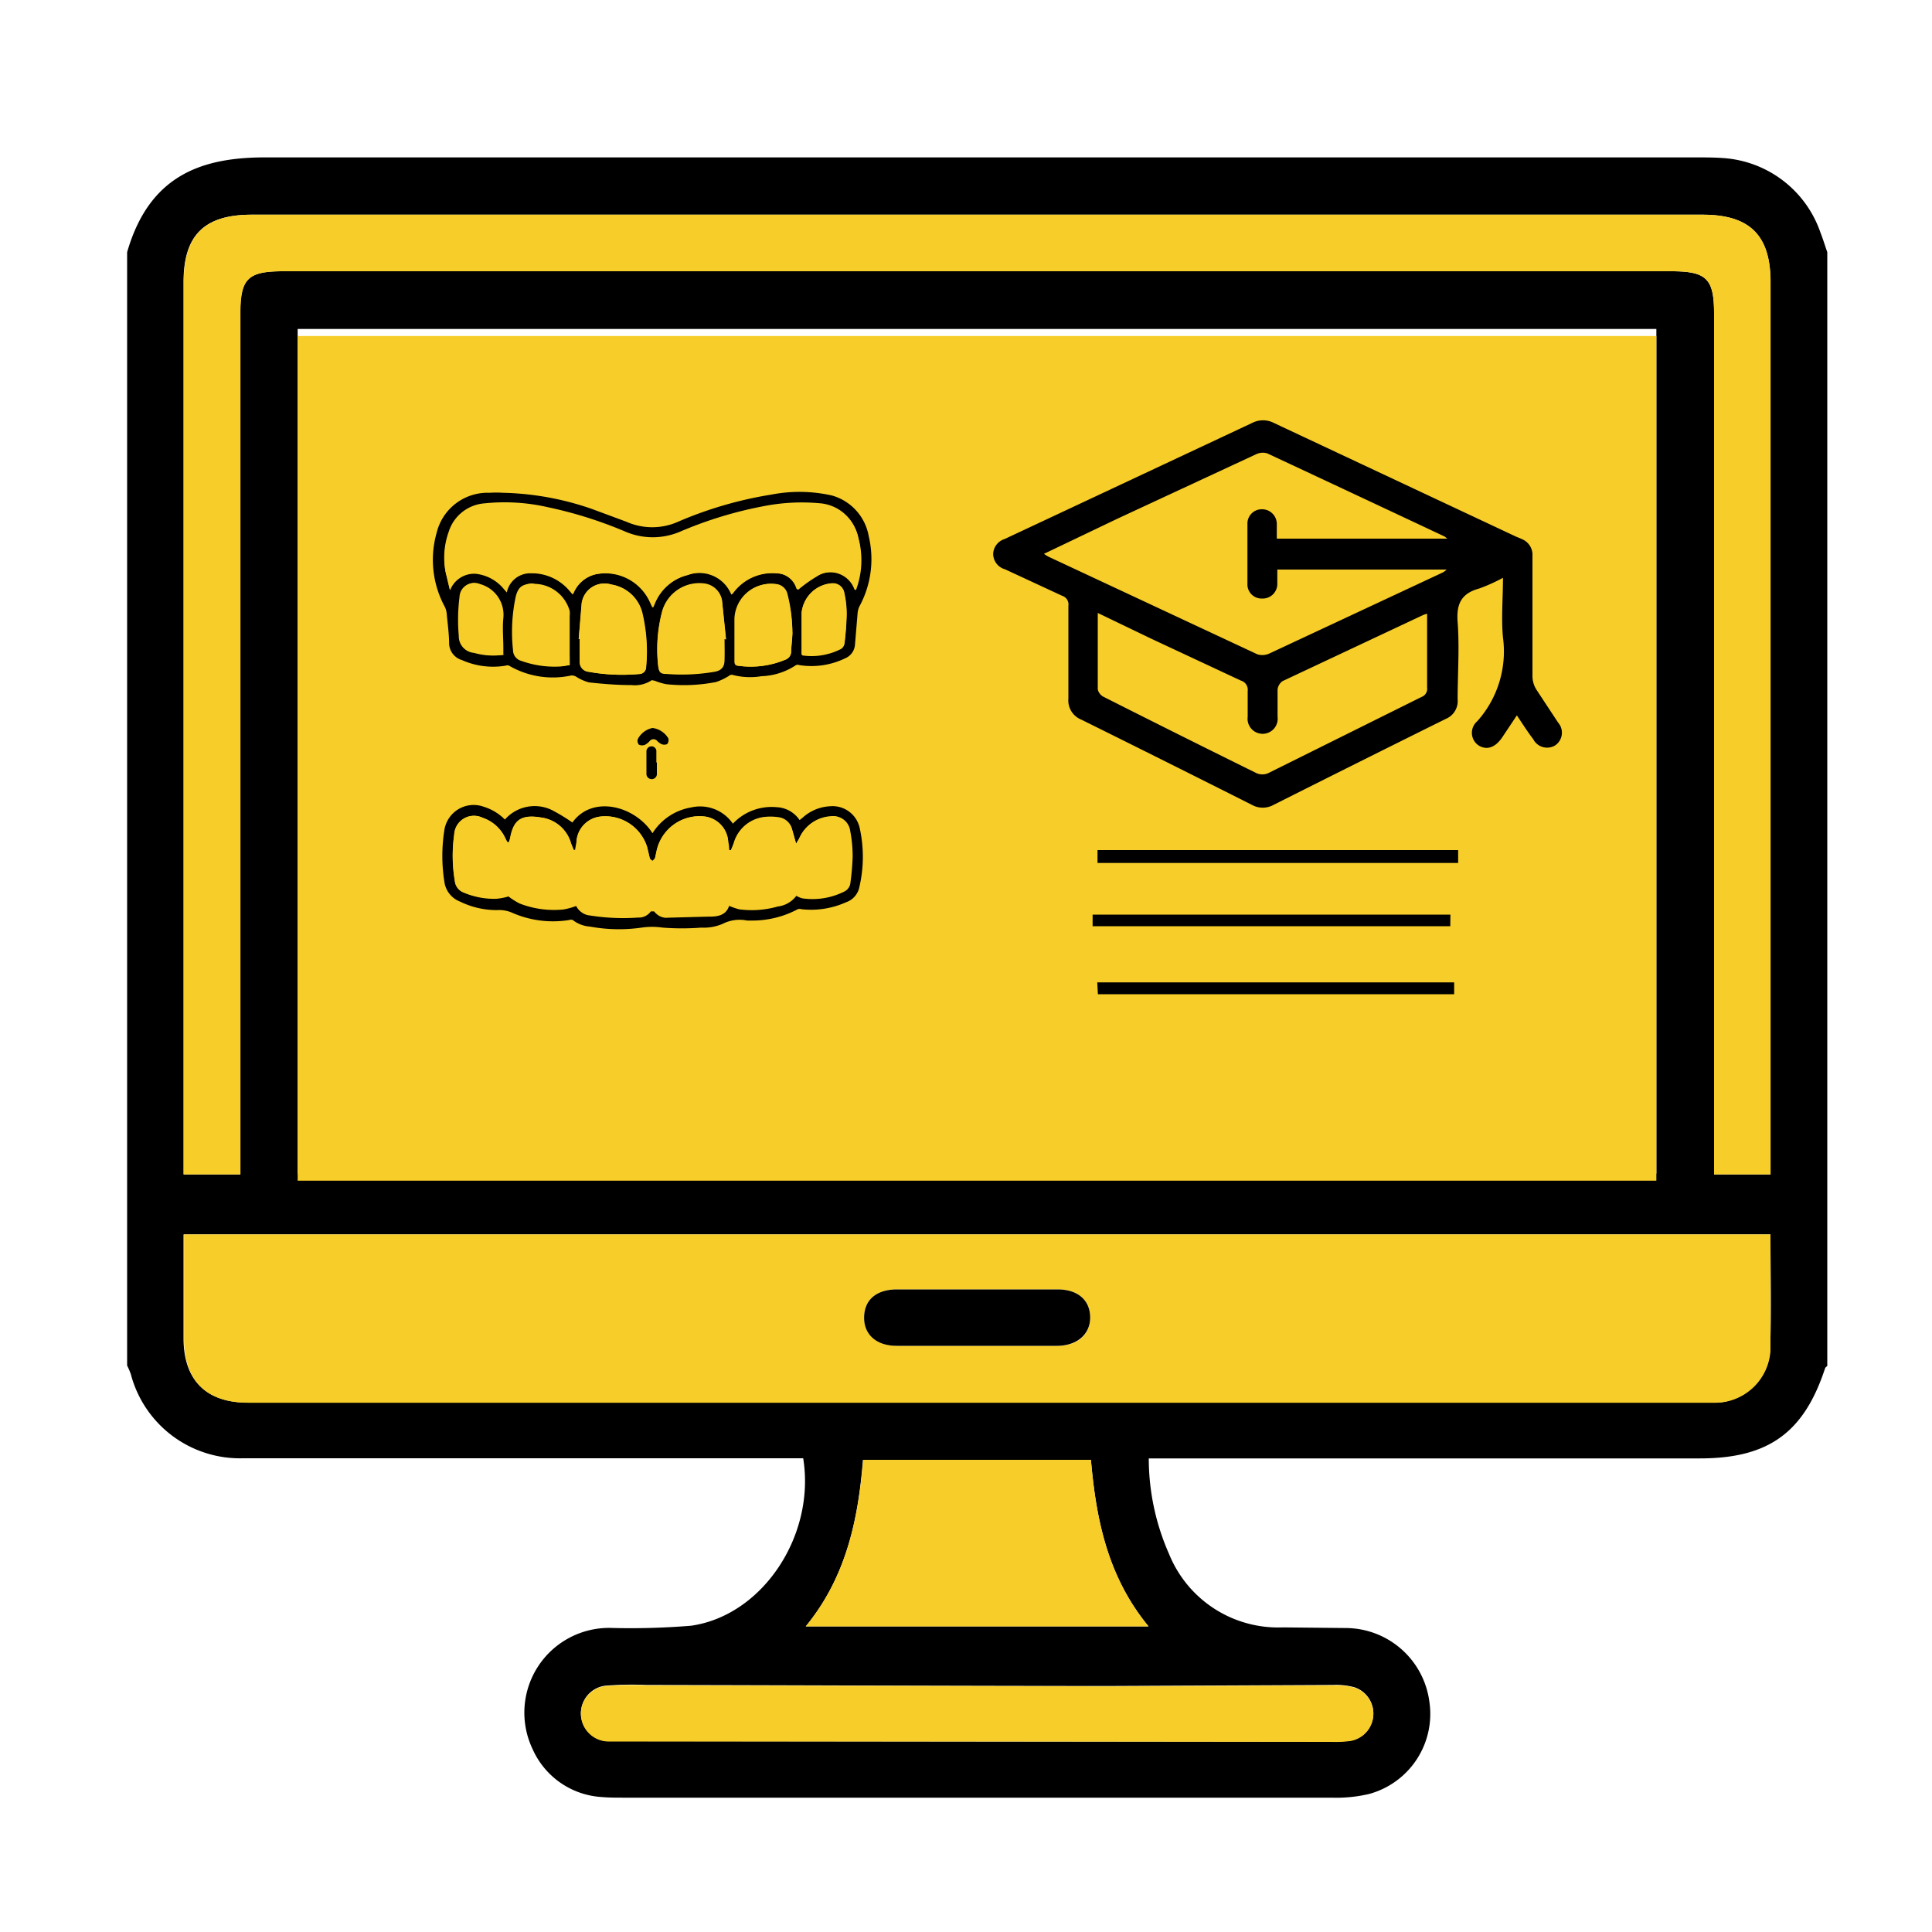 <svg xmlns="http://www.w3.org/2000/svg" viewBox="0 0 150 150" xmlns:v="https://vecta.io/nano"><path d="M141.87 19.58v86.47c-.06.06-.15.11-.17.18-1.64 5-4.4 7-9.72 7H89.19a18.38 18.38 0 0 0 1.57 7.41 9.14 9.14 0 0 0 8.84 5.71l4.89.05a6.57 6.57 0 0 1 6.48 5.68 6.44 6.44 0 0 1-4.66 7.2 11.09 11.09 0 0 1-2.93.29h-55c-.56 0-1.12 0-1.67-.05a6.28 6.28 0 0 1-5.35-3.7 6.58 6.58 0 0 1 6-9.43 57.43 57.43 0 0 0 6.3-.17c5.54-.79 9.67-7 8.7-13h-1.51q-21 0-42 0a8.76 8.76 0 0 1-8.69-6.52 5.15 5.15 0 0 0-.29-.68V19.58c1.73-6 5.82-7.38 10.82-7.36h110.89c.73 0 1.46 0 2.18.05a8.59 8.59 0 0 1 7.56 5.73c.21.54.37 1.06.55 1.58zM128.6 91.12V25.54H23.11v65.58zm8.86 4.72H14.25v8.06c0 3.25 1.75 5 5 5h113.96a4.32 4.32 0 0 0 4.22-4.07c.11-2.98.03-5.94.03-8.99zm0-4.66V21.9c0-3.63-1.61-5.23-5.27-5.23H19.53c-3.67 0-5.28 1.59-5.28 5.23v69.28h4.4V24.36c0-2.73.57-3.3 3.33-3.3h107.76c2.76 0 3.34.57 3.34 3.29v66.83zm-74.9 35.09h26.61C86 122.42 85.1 118 84.7 113.34H67c-.37 4.66-1.31 9.11-4.44 12.93zm13.23 8.94h27.58a9.58 9.58 0 0 0 1.42-.06 2.14 2.14 0 0 0 .37-4.15 5.36 5.36 0 0 0-1.65-.18l-17.27.08c-12 0-24-.06-36.08-.08a26.52 26.52 0 0 0-3.09.05 2.16 2.16 0 0 0 .11 4.31h1.29z"/><path d="M128.6 91.67H23.11V26.09H128.6zm8.86 4.17v9a4.32 4.32 0 0 1-4.22 4.07H19.29c-3.29 0-5-1.72-5-5v-8.07zm-61.66 8.65h6.3c1.6 0 2.58-.91 2.54-2.27s-1-2.1-2.54-2.11q-6.24 0-12.48 0c-1.57 0-2.5.81-2.53 2.12s.93 2.24 2.54 2.26h6.17zm61.67-13.31h-4.39V24.35c0-2.72-.58-3.29-3.34-3.29H22c-2.76 0-3.33.57-3.33 3.3v66.82h-4.4V21.9c0-3.64 1.61-5.23 5.28-5.23H132.2c3.66 0 5.27 1.6 5.27 5.23v69.28zm-74.91 35.09c3.13-3.82 4.07-8.26 4.46-12.93H84.7c.4 4.62 1.31 9.08 4.47 12.93zm13.23 8.94H48.47h-1.29a2.16 2.16 0 0 1-.11-4.31 26.52 26.52 0 0 1 3.09-.05l36.08.08 17.27-.08a5.36 5.36 0 0 1 1.65.18 2.14 2.14 0 0 1-.37 4.15 9.58 9.58 0 0 1-1.42.06z" fill="#f7cd29"/><path d="M117.77 55.54l-1.14 1.71c-.55.81-1.2 1-1.81.64a1.18 1.18 0 0 1-.13-1.89 8.12 8.12 0 0 0 2-6.51c-.14-1.48 0-3 0-4.63a13.19 13.19 0 0 1-1.84.83c-1.39.38-1.79 1.19-1.68 2.61.15 2 0 4 0 6a1.49 1.49 0 0 1-.91 1.51q-6.7 3.32-13.38 6.68a1.73 1.73 0 0 1-1.68 0q-6.61-3.33-13.25-6.62a1.6 1.6 0 0 1-1-1.64v-7.2a.7.7 0 0 0-.48-.77l-4.44-2.06a1.25 1.25 0 0 1-.92-1.2 1.26 1.26 0 0 1 .89-1.15q9.6-4.5 19.19-9a1.85 1.85 0 0 1 1.74 0l18.64 8.75c.2.1.42.17.62.27a1.32 1.32 0 0 1 .79 1.3v9.38a2 2 0 0 0 .31 1l1.68 2.55a1.19 1.19 0 0 1-.24 1.78 1.21 1.21 0 0 1-1.69-.49c-.42-.55-.8-1.14-1.27-1.85zm-5.4-13.72c-.14-.1-.17-.14-.2-.16q-6.89-3.24-13.78-6.46a1.2 1.2 0 0 0-.87.07l-10.76 5L81.05 43a4.09 4.09 0 0 0 .35.22l16.22 7.58a1.31 1.31 0 0 0 .93-.06l13.46-6.29a1.62 1.62 0 0 0 .31-.23H99.17v1.1A1.13 1.13 0 0 1 98 46.47a1.1 1.1 0 0 1-1.15-1.17v-4.61A1.11 1.11 0 0 1 98 39.54a1.14 1.14 0 0 1 1.13 1.14v1.14zm-27.14 5.77v5.93a.87.87 0 0 0 .43.57q5.94 3 11.92 5.95a1.16 1.16 0 0 0 .86 0l11.93-5.93a.67.67 0 0 0 .43-.73v-3.26-2.47a2.15 2.15 0 0 0-.35.12l-10.87 5.11a.92.92 0 0 0-.39.66v2.11a1.17 1.17 0 1 1-2.32 0q0-1 0-2a.74.74 0 0 0-.53-.81l-6.89-3.22zm-9.43 56.9h-6.17c-1.61 0-2.58-.9-2.54-2.26s1-2.11 2.53-2.12q6.24 0 12.48 0c1.57 0 2.5.81 2.54 2.11s-.94 2.25-2.54 2.27h-6.3zM39.06 38.26a22.41 22.41 0 0 1 6.88 1.25l2.7 1a4.92 4.92 0 0 0 4 0 30.46 30.46 0 0 1 7.25-2.11 11.45 11.45 0 0 1 4.7.07 4 4 0 0 1 2.86 3.17 7.68 7.68 0 0 1-.73 5.45 1.59 1.59 0 0 0-.14.57l-.2 2.39a1.24 1.24 0 0 1-.76 1.06 6 6 0 0 1-3.55.53.36.36 0 0 0-.27 0 5.13 5.13 0 0 1-2.68.86 5.28 5.28 0 0 1-2.27-.11c-.07 0-.17 0-.25.08a4.6 4.6 0 0 1-1 .48 12.88 12.88 0 0 1-3.87.17 4.67 4.67 0 0 1-.9-.27c-.09 0-.23-.08-.29 0a2.37 2.37 0 0 1-1.51.34c-1.11 0-2.21-.09-3.31-.21a3.55 3.55 0 0 1-1-.45.73.73 0 0 0-.35-.09 6.74 6.74 0 0 1-4.85-.76.36.36 0 0 0-.25 0 5.93 5.93 0 0 1-3.4-.43 1.39 1.39 0 0 1-1-1.24c0-.76-.11-1.52-.18-2.29a1.7 1.7 0 0 0-.14-.58 7.65 7.65 0 0 1-.65-5.77 4.07 4.07 0 0 1 4.1-3.11 8.68 8.68 0 0 1 1.06 0zm27.28 7.53a.24.24 0 0 0 .06-.09 6.53 6.53 0 0 0 .21-4 3.28 3.28 0 0 0-3-2.63 15.34 15.34 0 0 0-4.17.2 31.3 31.3 0 0 0-6.62 2 5.4 5.4 0 0 1-4.28 0 32.6 32.6 0 0 0-6-1.89 15.06 15.06 0 0 0-4.92-.3 3.16 3.16 0 0 0-2.79 2.23 5.93 5.93 0 0 0-.24 3.07l.33 1.37a2 2 0 0 1 2-1.28 3.24 3.24 0 0 1 2.15 1.15l.26.3a1.85 1.85 0 0 1 1.95-1.44 3.79 3.79 0 0 1 3 1.37c.08.08.14.17.23.27a2.48 2.48 0 0 1 2-1.58 3.79 3.79 0 0 1 4 2.19l.21.43.15-.35a3.75 3.75 0 0 1 2.57-2.18 2.67 2.67 0 0 1 3.41 1.51l.21-.27a3.78 3.78 0 0 1 3.28-1.35 1.69 1.69 0 0 1 1.56 1.14l.06.14a10.9 10.9 0 0 1 1.47-1.05 2 2 0 0 1 3 1zm-21.41 3.82H45v1.76a.75.75 0 0 0 .7.79 14.65 14.65 0 0 0 3.91.17.52.52 0 0 0 .54-.52h0a12.7 12.7 0 0 0-.28-4.08 2.93 2.93 0 0 0-2.43-2.35 1.78 1.78 0 0 0-2.3 1.62l-.21 2.61zm11.32 0h.12l-.31-3a1.6 1.6 0 0 0-1.44-1.32 3 3 0 0 0-3.2 2.12 11.55 11.55 0 0 0-.33 4.22c.06.53.15.6.69.64a14.57 14.57 0 0 0 3.61-.15c.57-.09.81-.32.84-.91s0-1.1 0-1.67zm5.27-.49a12.25 12.25 0 0 0-.38-3 1 1 0 0 0-.78-.76 2.83 2.83 0 0 0-3.3 2.69v3.28c0 .24.08.33.29.36a7 7 0 0 0 3.65-.48.67.67 0 0 0 .43-.6c0-.49.06-1 .1-1.48zm-17.29 2.5v-3.79a1.83 1.83 0 0 0 0-.4 2.88 2.88 0 0 0-2.69-2.1 1.14 1.14 0 0 0-1.4 1 13.45 13.45 0 0 0-.23 4.1.88.88 0 0 0 .65.84 7.67 7.67 0 0 0 3 .44c.16.03.44-.04.67-.07zm-5.15-.8v-.48c0-.79-.08-1.58 0-2.36a2.47 2.47 0 0 0-1.8-2.63 1.1 1.1 0 0 0-1.54.94 13.71 13.71 0 0 0 0 3.07c0 .82.46 1.14 1.18 1.31a5.43 5.43 0 0 0 2.27.15zm23.16 0h.09a5.11 5.11 0 0 0 3-.49.6.6 0 0 0 .24-.38 21.87 21.87 0 0 0 .17-2.27 7.56 7.56 0 0 0-.18-1.64.9.9 0 0 0-.94-.76 2.52 2.52 0 0 0-2.37 2.27v3.22zM39.2 63.63a3.07 3.07 0 0 1 3.85-.63 14 14 0 0 1 1.39.86c1.56-2.17 4.87-1.29 6.22.83a4.41 4.41 0 0 1 3-2 3.09 3.09 0 0 1 3.24 1.26 4.13 4.13 0 0 1 3.4-1.28 2.26 2.26 0 0 1 1.78 1l.23-.18a3.4 3.4 0 0 1 2.11-.89 2.16 2.16 0 0 1 2.33 1.7 10.36 10.36 0 0 1-.06 4.7 1.57 1.57 0 0 1-1 1.05 6.65 6.65 0 0 1-3.47.54.45.45 0 0 0-.28 0 7.49 7.49 0 0 1-3.68.88H58a2.9 2.9 0 0 0-1.9.26 3.72 3.72 0 0 1-1.65.29 19.63 19.63 0 0 1-3 0 5.63 5.63 0 0 0-1.64 0 12.36 12.36 0 0 1-4-.08 2.43 2.43 0 0 1-1.34-.51.39.39 0 0 0-.28 0 7.88 7.88 0 0 1-4.37-.54 2.54 2.54 0 0 0-1.24-.23 6.47 6.47 0 0 1-2.86-.66 1.92 1.92 0 0 1-1.22-1.55 12.84 12.84 0 0 1 0-4 2.3 2.3 0 0 1 3.07-1.81 3.92 3.92 0 0 1 1.63.99zM56.75 66h-.14c0-.2 0-.4-.07-.61a2.09 2.09 0 0 0-1.82-2A3.41 3.41 0 0 0 51 66l-.14.62c-.06.2-.13.16-.2.24-.07-.08-.18-.14-.21-.23l-.2-.85a3.41 3.41 0 0 0-3.66-2.38 2.1 2.1 0 0 0-1.83 2 4.22 4.22 0 0 1-.09.59h-.12l-.21-.51a2.77 2.77 0 0 0-2.31-2c-1.68-.28-2.17.28-2.42 1.6a2.24 2.24 0 0 1-.11.34l-.13-.07-.12-.24a3 3 0 0 0-1.78-1.62 1.54 1.54 0 0 0-2.2 1.31 11.81 11.81 0 0 0 .05 3.61 1.07 1.07 0 0 0 .69.89 5.88 5.88 0 0 0 2.55.48 4.83 4.83 0 0 0 .92-.18 5.56 5.56 0 0 0 .87.55 7.33 7.33 0 0 0 3.41.46 5.6 5.6 0 0 0 1-.28 1.26 1.26 0 0 0 1.06.75 16.43 16.43 0 0 0 3.71.16 1.14 1.14 0 0 0 1-.48h.28a1.12 1.12 0 0 0 1.06.49l3-.08c.69 0 1.46 0 1.74-.84a5.54 5.54 0 0 0 .78.27 7.37 7.37 0 0 0 3-.22 2.11 2.11 0 0 0 1.44-.83 1.68 1.68 0 0 0 .48.2 5.5 5.5 0 0 0 3.22-.52.85.85 0 0 0 .5-.72 19.42 19.42 0 0 0 .17-2 10.45 10.45 0 0 0-.19-2 1.29 1.29 0 0 0-1.51-1.11 2.83 2.83 0 0 0-2.45 1.71l-.24.41-.32-1.14a1.24 1.24 0 0 0-1.11-.91 3.89 3.89 0 0 0-1.13 0 2.8 2.8 0 0 0-2.27 2zm-6.09-9.48a1.67 1.67 0 0 1 1.23.81.5.5 0 0 1-.09.44.55.55 0 0 1-.45 0 1.18 1.18 0 0 1-.35-.27.38.38 0 0 0-.53 0 1.3 1.3 0 0 1-.38.32.61.61 0 0 1-.48 0 .44.44 0 0 1-.09-.44 1.67 1.67 0 0 1 1.14-.86zM51 59.2v.85a.4.4 0 0 1-.36.44.41.41 0 0 1-.45-.36v-1.77a.39.39 0 0 1 .34-.41h0a.38.38 0 0 1 .43.32v.93z"/><path d="M66.34 45.77a2 2 0 0 0-3-1 11.68 11.68 0 0 0-1.46 1 .76.76 0 0 1-.07-.14 1.67 1.67 0 0 0-1.55-1.13A3.75 3.75 0 0 0 57 45.9l-.22.27a2.68 2.68 0 0 0-3.41-1.52 3.74 3.74 0 0 0-2.56 2.18 3.62 3.62 0 0 0-.15.36l-.2-.43a3.81 3.81 0 0 0-4-2.21 2.45 2.45 0 0 0-2 1.61l-.24-.28a3.82 3.82 0 0 0-3-1.37A1.85 1.85 0 0 0 39.35 46l-.26-.3a3.28 3.28 0 0 0-2.15-1.15 2 2 0 0 0-2 1.29l-.33-1.38a5.94 5.94 0 0 1 .24-3.07 3.18 3.18 0 0 1 2.79-2.23 15.63 15.63 0 0 1 4.92.3 31.66 31.66 0 0 1 6 1.9 5.48 5.48 0 0 0 4.28 0 30.53 30.53 0 0 1 6.65-2 15 15 0 0 1 4.17-.2 3.3 3.3 0 0 1 3 2.65 6.61 6.61 0 0 1-.2 4zm-21.41 3.84l.23-2.59a1.79 1.79 0 0 1 2.34-1.63 2.94 2.94 0 0 1 2.41 2.33 12.94 12.94 0 0 1 .26 4.07.54.54 0 0 1-.53.54h0a14.57 14.57 0 0 1-3.9-.17.75.75 0 0 1-.68-.8V49.6zm11.32 0v1.66c0 .54-.27.82-.85.9a15 15 0 0 1-3.61.16c-.53 0-.63-.12-.68-.64a11.28 11.28 0 0 1 .31-4.21 3 3 0 0 1 3.19-2.14 1.6 1.6 0 0 1 1.44 1.32l.31 3zm5.27-.48c0 .5-.07 1-.11 1.48a.64.64 0 0 1-.42.6 6.92 6.92 0 0 1-3.68.48c-.2 0-.29-.11-.29-.35v-3.28a2.81 2.81 0 0 1 3.29-2.69 1 1 0 0 1 .79.75 12.29 12.29 0 0 1 .42 3.01zm-17.29 2.51c-.24 0-.5.1-.76.11a7.67 7.67 0 0 1-3-.44.87.87 0 0 1-.64-.84 13.13 13.13 0 0 1 .2-4.1c.19-.82.55-1.08 1.4-1a2.85 2.85 0 0 1 2.68 2.1 1.89 1.89 0 0 1 .08.4zm-5.15-.8a5.49 5.49 0 0 1-2.28-.15 1.29 1.29 0 0 1-1.18-1.31 14.33 14.33 0 0 1 .06-3.07 1.1 1.1 0 0 1 1.54-.94A2.47 2.47 0 0 1 39 48c-.05.78 0 1.57 0 2.36a4.64 4.64 0 0 0 .08.48zm23.15-.03v-3.24a2.57 2.57 0 0 1 2.37-2.27.9.9 0 0 1 .94.76 7.67 7.67 0 0 1 .18 1.66 21.87 21.87 0 0 1-.17 2.28.6.6 0 0 1-.24.38 5 5 0 0 1-3 .51zM56.75 66a5.42 5.42 0 0 0 .22-.56 2.81 2.81 0 0 1 2.27-2 4 4 0 0 1 1.14 0 1.25 1.25 0 0 1 1.11.92l.32 1.13.24-.4a2.86 2.86 0 0 1 2.45-1.72 1.29 1.29 0 0 1 1.44 1.07 10.55 10.55 0 0 1 .19 2 19.65 19.65 0 0 1-.17 2 .82.82 0 0 1-.5.71 5.51 5.51 0 0 1-3.22.53 2.55 2.55 0 0 1-.48-.2 2.15 2.15 0 0 1-1.44.83 7.19 7.19 0 0 1-3 .21 5.54 5.54 0 0 1-.78-.27c-.28.81-1 .8-1.74.85l-3 .08a1.16 1.16 0 0 1-1.06-.49h-.28a1.16 1.16 0 0 1-1 .48 17.16 17.16 0 0 1-3.72-.16 1.26 1.26 0 0 1-1.05-.76 4.78 4.78 0 0 1-1 .28 7.3 7.3 0 0 1-3.4-.45 5.61 5.61 0 0 1-.87-.56 5.78 5.78 0 0 1-.92.19 5.82 5.82 0 0 1-2.5-.42 1.06 1.06 0 0 1-.69-.89 11.74 11.74 0 0 1-.05-3.6 1.53 1.53 0 0 1 2.2-1.31 3 3 0 0 1 1.78 1.61l.12.24c0 .08.06 0 .13.07a1.93 1.93 0 0 0 .11-.34c.25-1.31.76-1.89 2.42-1.6a2.79 2.79 0 0 1 2.31 2c.06.18.14.35.21.52h.12c0-.2.07-.38.09-.59a2.09 2.09 0 0 1 1.83-2 3.4 3.4 0 0 1 3.66 2.36l.2.85c0 .09.14.15.21.23.07-.08.17-.15.2-.23s.09-.42.14-.63a3.41 3.41 0 0 1 3.73-2.58 2.1 2.1 0 0 1 1.82 2c0 .2.05.4.07.61z" fill="#f7cd29"/><path d="M85.21 66h28v1h-28zm27.39 5.91H84.83v-.9h27.78zm-27.41 4.36h27.71v.92H85.24z"/></svg>